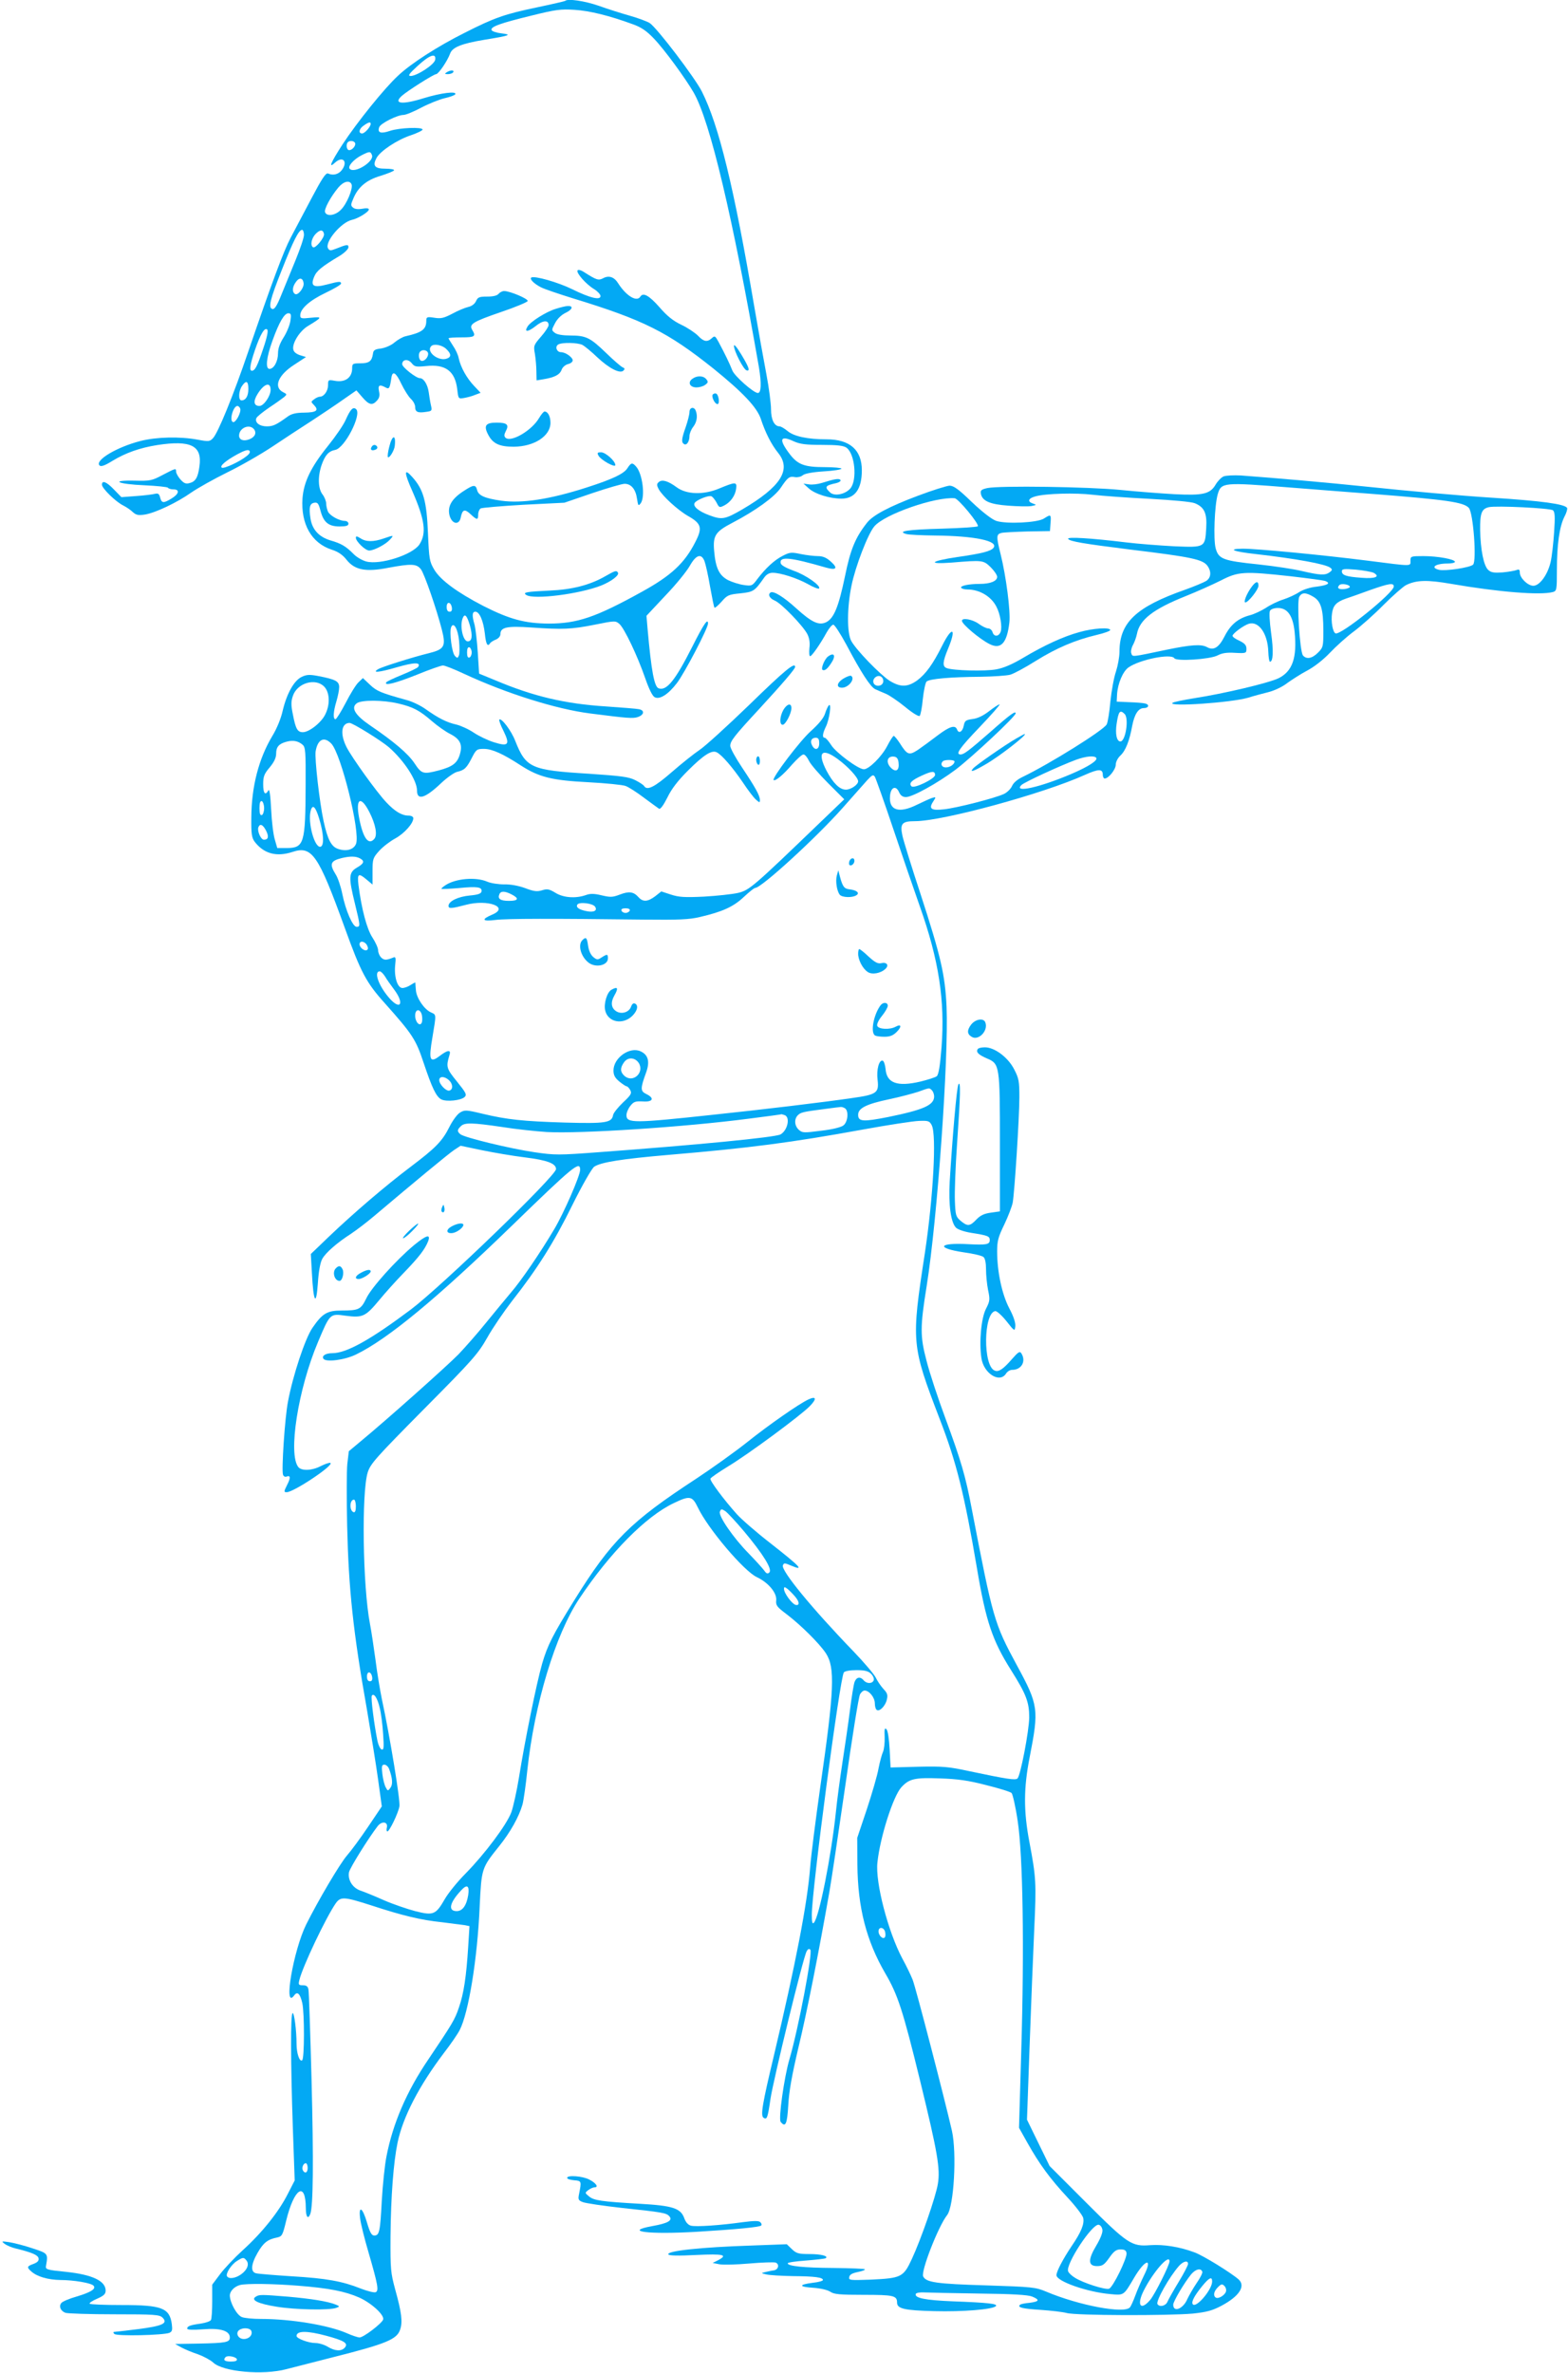 <?xml version="1.0" standalone="no"?>
<!DOCTYPE svg PUBLIC "-//W3C//DTD SVG 20010904//EN"
 "http://www.w3.org/TR/2001/REC-SVG-20010904/DTD/svg10.dtd">
<svg version="1.0" xmlns="http://www.w3.org/2000/svg"
 width="846pt" height="1280pt" viewBox="0 0 846 1280"
 preserveAspectRatio="xMidYMid meet">
<g transform="translate(0,1280) scale(0.1,-0.1)"
fill="#03a9f4" stroke="none">
<path d="M3049 12795 c-3 -2 -72 -18 -153 -35 -172 -36 -228 -55 -391 -138
-142 -71 -287 -164 -357 -230 -74 -68 -221 -251 -300 -371 -65 -101 -78 -133
-40 -98 43 39 71 3 35 -42 -18 -22 -46 -29 -73 -17 -12 5 -33 -27 -90 -135
-41 -78 -92 -174 -112 -212 -38 -72 -102 -244 -228 -612 -82 -241 -164 -441
-191 -469 -17 -18 -23 -19 -82 -8 -96 18 -223 15 -309 -7 -129 -33 -248 -105
-221 -132 8 -8 28 -1 70 25 71 43 147 70 241 85 182 28 244 -3 228 -115 -8
-60 -21 -82 -53 -90 -21 -6 -31 -1 -50 20 -13 15 -23 34 -23 42 0 19 -1 19
-72 -18 -58 -31 -68 -33 -151 -31 -139 3 -92 -19 53 -25 66 -3 123 -9 126 -13
3 -5 16 -9 30 -9 35 0 30 -25 -10 -49 -44 -27 -54 -26 -62 5 -5 20 -11 24 -28
20 -11 -3 -57 -9 -101 -12 l-80 -6 -40 41 c-40 42 -65 52 -65 26 0 -19 74 -92
115 -112 16 -8 40 -24 52 -36 18 -16 30 -18 64 -13 57 9 175 65 251 119 35 24
122 73 193 108 72 35 182 98 245 140 63 42 160 106 215 141 55 36 131 87 169
114 l69 48 32 -37 c36 -42 54 -46 79 -18 13 14 16 28 11 50 -7 33 2 39 35 21
20 -11 23 -6 32 54 6 38 25 26 53 -34 16 -33 39 -70 52 -82 13 -12 23 -31 23
-44 0 -26 14 -33 58 -26 32 4 34 6 27 36 -4 17 -9 49 -12 71 -6 41 -27 75 -48
75 -20 0 -95 59 -95 75 0 27 32 30 51 6 16 -20 24 -21 76 -16 106 12 158 -26
170 -125 6 -52 6 -52 37 -47 17 3 44 10 60 17 l29 11 -35 37 c-39 41 -72 99
-83 149 -3 18 -17 48 -31 68 -13 20 -24 38 -24 40 0 3 32 5 70 5 72 0 79 5 58
40 -19 31 2 44 156 97 77 26 141 53 143 59 4 12 -96 54 -127 54 -10 0 -23 -7
-30 -15 -8 -10 -30 -15 -61 -15 -43 0 -51 -3 -61 -25 -7 -15 -23 -27 -42 -31
-17 -4 -56 -20 -85 -36 -46 -24 -62 -28 -98 -22 -39 6 -43 4 -43 -16 0 -47
-23 -64 -112 -84 -14 -3 -41 -18 -59 -33 -18 -16 -49 -29 -73 -33 -34 -4 -42
-9 -44 -30 -6 -39 -21 -50 -68 -50 -41 0 -44 -2 -44 -27 0 -51 -39 -78 -95
-67 -34 6 -35 5 -35 -24 0 -31 -22 -62 -44 -62 -7 0 -21 -6 -31 -14 -18 -13
-18 -14 -1 -31 28 -29 14 -40 -52 -41 -42 0 -69 -6 -88 -20 -65 -47 -81 -54
-115 -54 -39 0 -65 21 -56 44 3 8 34 33 69 57 35 23 71 49 81 57 16 14 16 16
-5 26 -54 27 -28 92 59 148 l64 42 -33 10 c-22 8 -34 18 -36 33 -5 34 36 98
79 124 79 48 80 51 17 45 -53 -6 -58 -4 -58 13 0 35 50 80 136 121 46 22 84
44 84 50 0 13 -9 13 -77 -5 -72 -19 -89 -8 -68 42 13 32 41 55 138 113 26 16
47 37 47 46 0 17 -8 16 -68 -8 -28 -11 -34 -11 -42 2 -20 33 70 141 129 154
33 7 91 43 91 56 0 7 -13 8 -35 4 -22 -4 -41 -2 -50 6 -13 10 -13 17 1 48 25
62 71 101 146 123 38 12 71 25 74 30 3 5 -18 9 -46 9 -58 0 -71 15 -49 57 20
38 112 99 185 123 35 12 64 26 64 31 0 15 -126 10 -176 -7 -50 -17 -69 -10
-58 20 8 21 98 66 131 66 12 0 54 17 95 39 40 21 97 44 126 51 28 6 55 16 58
21 11 19 -77 8 -171 -21 -116 -36 -165 -30 -117 13 29 26 172 117 185 117 13
1 60 69 76 112 12 33 62 53 182 73 141 23 154 28 95 35 -27 3 -51 11 -54 18
-6 18 48 37 216 78 129 32 157 36 232 31 82 -5 190 -32 315 -78 45 -16 74 -36
113 -77 56 -58 170 -214 215 -292 89 -156 211 -674 352 -1483 14 -86 12 -137
-6 -137 -23 0 -127 92 -138 122 -13 34 -41 92 -75 155 -17 31 -20 33 -35 19
-25 -23 -44 -20 -75 13 -16 16 -56 43 -90 59 -44 21 -77 47 -119 96 -55 62
-87 80 -102 56 -19 -31 -76 3 -120 72 -21 34 -50 44 -81 27 -25 -13 -35 -10
-101 32 -18 12 -34 16 -37 10 -8 -13 46 -75 90 -101 19 -12 34 -29 34 -37 0
-24 -56 -11 -153 37 -78 38 -202 73 -220 63 -12 -7 13 -33 52 -53 20 -10 97
-36 171 -59 383 -117 512 -182 760 -380 157 -127 234 -208 255 -271 24 -73 56
-137 94 -184 72 -90 14 -182 -194 -304 -93 -54 -110 -57 -177 -32 -60 22 -91
49 -80 67 10 16 74 42 90 36 7 -3 19 -18 28 -34 14 -28 16 -29 43 -15 34 18
59 54 63 92 4 35 -4 35 -91 -1 -85 -36 -178 -33 -231 7 -45 33 -77 43 -95 28
-12 -10 -13 -16 -1 -39 21 -38 103 -113 159 -145 72 -41 78 -64 38 -141 -58
-114 -131 -181 -287 -267 -251 -139 -350 -172 -504 -172 -128 1 -210 23 -352
95 -141 73 -232 140 -265 196 -26 44 -28 57 -34 198 -7 171 -24 234 -84 301
-46 52 -46 27 0 -76 68 -156 77 -227 38 -287 -37 -56 -212 -112 -287 -92 -22
6 -53 24 -69 41 -42 42 -66 56 -125 73 -62 19 -98 59 -107 119 -9 59 -4 80 21
84 18 3 23 -5 33 -42 16 -63 43 -86 103 -86 36 0 48 4 48 15 0 8 -9 15 -20 15
-29 0 -78 27 -90 49 -5 11 -10 31 -10 44 0 13 -9 36 -20 50 -24 31 -26 96 -5
158 19 54 38 75 74 82 51 10 143 189 113 219 -16 16 -31 1 -56 -55 -12 -29
-56 -92 -96 -142 -92 -114 -131 -194 -138 -284 -9 -138 48 -240 157 -276 35
-11 60 -28 81 -55 44 -55 103 -67 225 -43 124 23 153 22 176 -8 19 -25 85
-216 113 -326 23 -90 14 -106 -71 -127 -86 -21 -254 -74 -273 -86 -35 -21 4
-18 100 10 97 28 132 28 116 2 -3 -5 -42 -24 -86 -42 -44 -18 -83 -36 -86 -41
-13 -21 49 -5 165 41 68 28 131 50 141 50 10 0 61 -20 114 -45 230 -107 499
-191 681 -214 203 -26 230 -28 257 -19 34 12 37 36 6 42 -13 3 -93 9 -178 15
-221 14 -391 54 -595 140 l-90 37 -7 112 c-4 62 -12 129 -17 150 -15 51 -14
72 4 72 22 0 43 -49 51 -118 6 -59 15 -74 29 -51 4 5 18 14 31 19 14 6 24 18
24 29 0 37 34 45 165 36 172 -12 218 -10 344 15 109 22 112 22 133 4 27 -24
97 -171 139 -292 20 -58 39 -97 51 -103 27 -15 74 15 121 77 41 54 167 295
167 320 0 31 -22 0 -85 -125 -93 -184 -139 -240 -182 -224 -23 9 -39 95 -59
320 l-6 71 102 109 c57 59 116 132 132 161 34 60 62 68 79 25 6 -16 20 -77 30
-137 11 -60 21 -112 24 -114 3 -3 20 12 38 32 30 35 38 39 101 45 72 8 77 11
129 85 12 17 27 26 46 26 42 0 130 -28 190 -61 29 -17 56 -27 60 -24 13 14
-72 74 -137 96 -43 16 -68 30 -70 41 -7 38 51 32 245 -24 56 -16 66 -3 25 33
-23 21 -43 29 -69 29 -20 0 -62 5 -92 11 -51 11 -60 10 -97 -9 -46 -23 -93
-67 -138 -126 -27 -37 -31 -38 -72 -32 -24 3 -62 15 -85 26 -49 26 -68 65 -76
159 -7 82 7 103 99 151 123 64 227 139 260 188 39 58 47 64 78 58 14 -2 32 2
41 10 10 9 51 17 112 21 54 3 97 10 97 15 0 4 -41 8 -90 8 -113 0 -148 14
-194 77 -55 74 -46 96 25 63 35 -16 66 -20 154 -20 83 0 116 -4 132 -15 46
-33 59 -175 21 -220 -29 -33 -88 -44 -111 -20 -30 29 -24 36 36 49 15 4 25 11
22 16 -7 11 -33 6 -100 -15 -22 -7 -54 -11 -70 -8 l-30 4 28 -25 c33 -31 114
-56 177 -56 73 0 110 52 110 153 0 110 -65 167 -190 167 -103 0 -177 16 -211
45 -17 14 -36 25 -43 25 -28 0 -46 36 -46 92 0 30 -11 116 -25 189 -14 74 -44
240 -66 369 -108 635 -190 974 -282 1156 -37 74 -243 345 -282 370 -13 8 -60
26 -106 39 -46 13 -122 37 -169 54 -75 26 -168 40 -181 26z m-701 -317 c-3
-26 -99 -88 -133 -88 -16 1 -7 13 39 55 64 59 100 71 94 33z m-348 -346 c0
-16 -32 -52 -46 -52 -22 0 -17 26 9 43 25 18 37 21 37 9z m-85 -102 c8 -13
-13 -40 -31 -40 -14 0 -19 31 -7 43 10 10 31 8 38 -3z m92 -67 c13 -34 -93
-101 -120 -74 -13 13 21 52 67 75 40 20 45 20 53 -1z m-110 -158 c8 -23 -26
-106 -58 -137 -30 -31 -76 -37 -85 -13 -7 16 31 85 72 134 28 33 61 41 71 16z
m-257 -272 c0 -16 -21 -77 -46 -138 -25 -60 -59 -145 -77 -188 -22 -55 -36
-77 -47 -74 -24 5 -14 49 51 212 61 155 91 215 109 215 5 0 10 -12 10 -27z
m108 5 c4 -19 -46 -80 -59 -72 -16 10 -9 47 13 71 24 25 41 26 46 1z m-110
-265 c4 -25 -31 -69 -46 -59 -17 10 -15 38 4 64 18 27 38 24 42 -5z m-71 -203
c-3 -22 -19 -62 -36 -89 -21 -33 -31 -60 -31 -87 0 -43 -22 -84 -46 -84 -23 0
-17 61 16 152 36 100 64 148 86 148 14 0 16 -7 11 -40z m-147 -151 c-31 -93
-44 -119 -61 -119 -15 0 -10 33 16 110 30 88 53 126 67 112 6 -6 -1 -42 -22
-103z m987 -1 c30 -28 29 -46 -1 -54 -47 -11 -108 41 -79 69 14 14 58 6 80
-15z m-97 -27 c0 -22 -25 -45 -40 -36 -11 7 -14 38 -3 48 14 15 43 7 43 -12z
m-970 -189 c0 -39 -14 -62 -37 -62 -18 0 -16 51 3 78 22 32 34 27 34 -16z
m120 -5 c0 -34 -37 -87 -60 -87 -31 0 -35 25 -10 65 35 56 70 67 70 22z m-164
-101 c7 -19 -24 -78 -39 -73 -21 7 1 87 24 87 5 0 12 -6 15 -14z m74 -111 c16
-20 6 -43 -25 -55 -31 -12 -55 -3 -55 20 0 41 55 65 80 35z m-40 -146 c-35
-29 -122 -69 -133 -62 -14 8 21 38 83 72 37 20 58 27 65 20 7 -7 2 -17 -15
-30z m1108 -817 c2 -15 -2 -22 -12 -22 -11 0 -16 9 -16 26 0 31 23 28 28 -4z
m97 -95 c16 -57 12 -87 -11 -87 -26 0 -44 82 -28 124 11 29 23 17 39 -37z
m-58 -85 c3 -33 3 -69 -1 -78 -6 -15 -9 -16 -21 -3 -17 16 -31 128 -21 155 13
33 37 -9 43 -74z m68 -62 c0 -13 -6 -25 -12 -27 -9 -3 -13 6 -13 27 0 21 4 30
13 28 6 -3 12 -15 12 -28z"/>
<path d="M2410 12410 c-12 -8 -11 -10 7 -10 12 0 25 5 28 10 8 13 -15 13 -35
0z"/>
<path d="M2999 11134 c-51 -15 -137 -69 -153 -96 -19 -31 2 -30 43 2 40 33 71
35 71 6 0 -8 -18 -36 -41 -62 -40 -46 -41 -50 -33 -93 4 -25 8 -68 8 -94 l1
-49 37 6 c60 10 88 24 98 51 5 14 20 27 35 31 14 3 25 12 25 20 0 16 -39 44
-63 44 -23 0 -34 29 -16 41 20 13 106 11 132 -2 12 -7 48 -36 79 -66 65 -61
124 -91 142 -72 8 8 7 13 -4 17 -8 3 -49 38 -90 78 -86 83 -108 94 -194 94
-39 0 -70 5 -82 14 -19 15 -19 15 1 53 12 23 34 45 58 56 37 18 42 38 9 36 -9
0 -38 -7 -63 -15z"/>
<path d="M3960 10934 c0 -27 51 -127 68 -132 21 -6 13 17 -28 85 -25 41 -40
59 -40 47z"/>
<path d="M3735 10756 c-26 -19 -13 -46 23 -46 15 0 37 6 47 14 16 12 17 16 6
30 -16 20 -51 21 -76 2z"/>
<path d="M3845 10671 c-7 -13 12 -51 26 -51 14 0 7 52 -8 57 -6 2 -14 -1 -18
-6z"/>
<path d="M3720 10577 c0 -12 -9 -48 -20 -80 -23 -65 -25 -83 -9 -93 14 -8 29
14 29 44 0 13 9 35 20 49 20 26 25 58 14 87 -9 24 -34 19 -34 -7z"/>
<path d="M2908 10544 c-40 -68 -153 -133 -181 -105 -8 8 -7 17 2 35 19 35 7
46 -50 46 -60 0 -71 -17 -44 -67 25 -47 61 -63 137 -63 111 1 198 58 198 129
0 35 -14 61 -32 61 -5 0 -18 -16 -30 -36z"/>
<path d="M2100 10389 c-7 -27 -10 -52 -7 -55 8 -8 35 37 37 61 7 64 -14 60
-30 -6z"/>
<path d="M2005 10389 c-10 -15 1 -23 20 -15 9 3 13 10 10 16 -8 13 -22 13 -30
-1z"/>
<path d="M3229 10342 c13 -24 91 -67 91 -51 0 22 -53 69 -77 69 -20 0 -22 -3
-14 -18z"/>
<path d="M3385 10274 c-19 -30 -80 -59 -220 -104 -199 -64 -350 -87 -462 -71
-89 13 -122 28 -129 58 -8 31 -20 29 -80 -11 -60 -41 -81 -81 -68 -129 14 -46
52 -51 60 -8 9 43 21 47 53 17 34 -32 41 -33 41 -2 0 14 6 28 13 33 6 4 111
13 232 20 l220 11 149 51 c83 28 162 51 176 51 36 0 60 -30 67 -81 6 -38 7
-40 20 -24 25 35 10 159 -25 198 -20 23 -27 22 -47 -9z"/>
<path d="M6602 10230 c-12 -5 -32 -25 -43 -44 -30 -51 -67 -60 -223 -52 -72 4
-203 14 -291 23 -172 17 -651 24 -718 10 -31 -7 -38 -12 -35 -29 6 -40 48 -59
149 -66 52 -4 108 -5 124 -2 29 6 29 6 7 14 -30 10 -24 28 14 38 55 16 219 20
309 9 50 -6 187 -16 305 -22 129 -7 228 -16 247 -24 51 -21 66 -54 61 -134 -6
-105 -6 -105 -173 -98 -77 4 -194 13 -260 21 -189 23 -319 31 -312 19 9 -14
82 -26 337 -58 331 -40 390 -53 415 -88 22 -31 19 -64 -7 -81 -13 -8 -63 -29
-113 -47 -265 -93 -355 -177 -355 -335 0 -28 -9 -76 -19 -107 -11 -31 -24
-104 -30 -161 -5 -57 -14 -113 -20 -124 -16 -31 -306 -212 -453 -283 -30 -14
-51 -33 -58 -50 -7 -15 -26 -34 -43 -42 -49 -23 -256 -76 -324 -83 -69 -8 -84
3 -58 42 16 25 16 26 -7 19 -12 -4 -49 -21 -80 -36 -98 -49 -153 -31 -146 47
4 48 32 59 49 20 8 -18 20 -26 37 -26 35 0 169 74 268 148 88 67 324 287 324
304 0 15 -31 -7 -137 -101 -116 -101 -142 -121 -160 -121 -30 0 -7 33 103 148
64 67 112 122 107 122 -6 0 -31 -17 -57 -37 -31 -24 -62 -39 -89 -42 -37 -5
-42 -10 -47 -35 -6 -33 -27 -46 -36 -22 -10 27 -40 18 -106 -32 -35 -27 -82
-61 -105 -77 -49 -32 -58 -28 -99 37 -14 21 -28 38 -32 38 -4 0 -20 -25 -36
-56 -30 -57 -98 -124 -125 -124 -30 0 -151 90 -176 130 -14 22 -30 40 -35 40
-15 0 -12 23 6 60 19 38 32 131 16 115 -5 -5 -15 -26 -21 -46 -8 -24 -34 -55
-76 -93 -57 -50 -211 -253 -201 -264 9 -8 53 29 99 83 27 30 54 55 62 55 8 0
21 -16 30 -35 9 -19 56 -73 103 -120 l87 -87 -125 -120 c-368 -354 -386 -370
-448 -385 -31 -7 -114 -16 -184 -20 -104 -5 -135 -3 -178 11 l-52 17 -33 -26
c-40 -30 -66 -32 -90 -5 -27 30 -51 33 -101 14 -39 -15 -51 -15 -98 -4 -41 10
-62 10 -86 1 -55 -19 -121 -14 -164 13 -33 20 -44 22 -72 13 -26 -8 -44 -6
-91 12 -36 13 -79 21 -113 20 -30 0 -72 6 -92 15 -61 26 -169 17 -224 -19 -14
-9 -24 -18 -22 -20 2 -2 43 0 92 4 101 10 128 6 124 -18 -2 -12 -19 -18 -63
-22 -64 -6 -115 -31 -115 -56 0 -16 15 -15 95 6 117 31 236 -13 141 -53 -61
-26 -55 -38 16 -29 61 8 314 8 798 2 191 -2 248 0 306 14 121 28 181 55 237
108 29 27 56 49 62 49 33 0 329 271 471 431 56 63 115 130 132 149 27 29 33
33 42 20 5 -8 50 -134 99 -280 49 -146 114 -335 144 -420 103 -291 136 -508
117 -760 -8 -102 -16 -148 -26 -156 -7 -6 -48 -19 -89 -29 -124 -29 -181 -8
-187 68 -2 22 -9 42 -15 45 -20 6 -35 -48 -28 -104 8 -70 -4 -79 -140 -98
-157 -23 -483 -62 -750 -90 -426 -46 -465 -46 -465 -2 0 13 9 35 21 50 18 23
27 26 68 24 54 -4 64 18 18 40 -32 16 -33 28 -1 116 21 58 12 95 -29 114 -58
28 -147 -34 -147 -103 0 -25 8 -40 31 -59 17 -14 35 -26 39 -26 5 0 14 -9 20
-20 10 -18 5 -27 -39 -68 -27 -26 -51 -56 -53 -67 -7 -42 -39 -47 -258 -41
-230 7 -314 16 -448 48 -87 21 -95 21 -120 6 -15 -9 -40 -43 -57 -77 -39 -78
-75 -114 -210 -216 -134 -101 -306 -248 -439 -375 l-99 -95 6 -105 c8 -156 23
-181 32 -53 4 64 13 113 24 132 18 33 80 87 156 136 27 18 84 61 125 96 214
181 399 334 430 355 l35 23 115 -24 c63 -13 168 -31 234 -39 120 -15 166 -33
166 -63 0 -36 -617 -632 -784 -758 -219 -164 -347 -235 -423 -235 -36 0 -58
-14 -48 -30 13 -20 115 -7 176 23 171 83 436 302 839 693 336 326 370 354 370
303 0 -32 -88 -233 -139 -319 -75 -127 -181 -282 -236 -345 -28 -33 -87 -105
-132 -160 -44 -55 -112 -132 -149 -171 -64 -65 -389 -355 -531 -472 l-61 -51
-8 -68 c-4 -37 -4 -187 -1 -333 8 -344 32 -572 108 -1000 21 -124 48 -290 59
-370 l20 -145 -74 -110 c-41 -61 -92 -130 -114 -155 -38 -44 -154 -240 -220
-372 -69 -140 -125 -464 -65 -383 17 24 32 11 44 -41 12 -54 12 -301 -1 -309
-14 -9 -30 38 -30 89 0 71 -12 166 -21 166 -12 0 -11 -265 1 -619 l10 -284
-38 -74 c-48 -95 -138 -208 -242 -302 -44 -40 -100 -99 -123 -130 l-42 -56 0
-90 c0 -49 -3 -95 -7 -101 -4 -7 -29 -15 -54 -19 -58 -8 -74 -14 -74 -27 0 -7
29 -8 85 -4 94 8 145 -8 145 -44 0 -26 -19 -30 -170 -33 l-125 -2 34 -19 c19
-10 59 -27 90 -37 30 -11 67 -31 81 -44 52 -50 268 -70 395 -36 39 10 151 39
250 64 290 73 347 97 364 150 14 41 8 91 -27 217 -24 89 -26 108 -25 286 2
217 16 398 38 505 29 139 116 306 248 481 38 49 77 106 87 126 48 92 96 385
108 667 10 205 10 207 104 324 62 77 108 160 127 226 6 22 18 105 26 184 38
358 152 734 280 926 166 249 360 445 510 516 87 42 100 39 130 -23 54 -114
248 -343 318 -376 62 -29 109 -85 105 -125 -3 -28 4 -36 57 -76 76 -58 176
-157 211 -210 50 -77 46 -194 -31 -726 -24 -170 -49 -364 -54 -430 -15 -194
-79 -523 -195 -1012 -63 -264 -74 -327 -56 -338 18 -11 22 -2 37 102 15 101
176 762 195 796 6 12 13 16 20 9 14 -14 -65 -430 -113 -592 -28 -95 -60 -322
-47 -337 26 -32 35 -13 41 90 4 74 19 159 55 312 44 181 110 514 167 840 9 50
47 304 85 567 37 262 73 486 80 497 6 12 17 21 25 21 25 0 55 -38 55 -69 0
-17 5 -33 11 -36 15 -10 47 23 54 57 6 24 2 35 -18 56 -14 15 -33 43 -42 62
-10 19 -63 82 -119 140 -226 234 -393 438 -382 465 5 14 9 14 42 0 76 -32 56
-10 -107 118 -75 58 -158 130 -184 159 -69 77 -146 180 -142 191 2 6 45 35 95
66 110 66 392 275 441 325 38 39 36 56 -6 37 -49 -22 -217 -139 -333 -232 -63
-50 -187 -139 -275 -197 -355 -232 -457 -334 -656 -654 -118 -190 -145 -244
-174 -343 -30 -104 -94 -419 -125 -614 -12 -74 -31 -159 -41 -187 -25 -68
-144 -226 -246 -330 -44 -44 -94 -106 -112 -137 -50 -87 -62 -92 -161 -67 -45
12 -121 38 -169 59 -47 21 -103 44 -124 51 -44 14 -72 58 -64 100 5 24 107
187 155 249 23 29 57 23 49 -9 -3 -11 -1 -20 3 -20 11 0 58 97 65 135 6 28
-51 376 -95 580 -10 50 -26 144 -34 210 -9 66 -22 154 -30 195 -39 203 -46
708 -12 817 15 47 43 78 304 342 264 266 291 297 341 385 29 52 90 141 134
198 136 173 225 314 325 517 54 109 106 199 118 207 36 24 148 42 404 64 436
37 658 66 1043 136 137 25 274 46 305 47 50 2 57 0 69 -23 27 -52 8 -390 -37
-690 -74 -482 -73 -496 80 -895 91 -235 133 -405 201 -805 48 -286 83 -390
184 -550 82 -130 98 -173 98 -255 -1 -74 -47 -313 -63 -329 -11 -11 -56 -4
-260 39 -111 24 -142 27 -275 24 l-150 -4 -5 97 c-3 58 -10 102 -17 109 -10
10 -12 2 -10 -43 1 -30 -3 -66 -9 -79 -6 -13 -17 -53 -24 -89 -6 -36 -35 -135
-63 -220 l-52 -155 1 -145 c2 -230 48 -409 150 -585 68 -116 95 -198 189 -583
93 -381 109 -472 95 -554 -11 -68 -91 -299 -140 -404 -46 -99 -56 -104 -223
-112 -112 -4 -119 -3 -115 14 2 13 16 21 46 27 24 5 41 11 38 15 -3 3 -79 6
-169 7 -161 1 -247 10 -247 25 0 5 44 11 98 15 53 4 101 10 106 12 19 12 -23
23 -86 23 -58 0 -71 3 -95 26 l-28 27 -190 -7 c-274 -9 -460 -29 -449 -48 4
-7 55 -8 150 -3 149 7 174 1 117 -29 l-28 -14 36 -7 c20 -4 93 -2 162 4 69 6
133 8 142 5 22 -9 15 -38 -10 -42 -11 -1 -31 -6 -45 -9 -25 -6 -25 -6 5 -13
17 -4 82 -8 145 -9 117 -1 160 -7 160 -21 0 -5 -25 -12 -55 -15 -78 -10 -76
-22 4 -27 40 -3 78 -12 92 -22 19 -13 51 -16 179 -16 161 0 180 -4 180 -42 0
-33 40 -42 201 -46 153 -4 314 9 332 27 13 13 -44 19 -233 26 -148 6 -207 18
-199 40 2 6 22 9 44 8 22 -1 155 -4 295 -6 179 -2 265 -7 288 -16 44 -18 40
-27 -13 -34 -26 -2 -49 -7 -52 -11 -15 -14 14 -21 110 -27 56 -4 120 -11 142
-17 49 -14 548 -15 682 -3 74 8 104 16 153 42 96 51 132 106 93 142 -41 36
-191 129 -238 146 -79 30 -169 44 -239 39 -100 -8 -121 5 -345 229 l-198 198
-61 125 -61 125 14 395 c8 217 19 501 25 629 12 255 10 283 -26 474 -32 167
-31 292 1 455 51 262 49 282 -70 501 -121 224 -128 249 -242 841 -33 175 -57
258 -143 491 -39 105 -85 244 -101 308 -35 132 -35 182 1 405 57 358 119 1227
107 1506 -8 172 -31 271 -141 609 -48 145 -91 285 -97 312 -14 66 -3 79 68 79
148 0 689 147 917 250 74 33 96 33 96 0 0 -11 5 -20 10 -20 21 0 60 49 60 75
0 15 11 36 25 49 28 26 49 79 64 162 12 61 33 94 62 94 27 0 33 19 7 25 -13 3
-52 6 -88 7 l-65 3 2 40 c4 58 31 122 61 144 61 43 231 77 248 50 11 -18 192
-6 233 15 24 13 51 17 95 14 59 -3 61 -2 61 22 0 19 -9 29 -37 43 -21 9 -38
21 -38 27 0 12 59 56 88 65 53 16 102 -53 105 -151 1 -30 5 -54 9 -54 17 0 20
59 6 156 -8 60 -11 110 -6 119 5 9 23 15 43 15 52 0 81 -42 90 -129 14 -140
-12 -213 -87 -250 -54 -26 -296 -83 -451 -107 -62 -10 -116 -21 -121 -26 -26
-22 314 1 408 28 28 9 77 22 109 30 32 8 77 29 102 49 25 18 73 49 107 67 38
20 87 58 123 96 33 35 92 88 130 116 39 29 111 93 160 143 50 50 104 97 120
106 56 28 114 30 246 7 255 -44 478 -62 547 -44 21 6 22 11 22 118 0 138 14
235 40 287 12 22 18 44 15 49 -13 21 -139 38 -405 55 -173 11 -452 36 -680 60
-202 21 -485 46 -675 60 -38 2 -80 0 -93 -5z m359 -60 c140 -11 342 -27 449
-35 394 -31 487 -44 515 -75 24 -27 43 -286 23 -306 -16 -16 -150 -36 -184
-28 -49 12 -20 34 47 34 21 0 39 4 39 9 0 14 -93 31 -170 31 -68 0 -70 -1 -70
-25 0 -31 14 -31 -228 0 -253 32 -600 65 -677 65 -87 -1 -50 -16 70 -29 218
-25 378 -54 403 -74 11 -9 11 -13 -4 -24 -24 -18 -52 -16 -148 6 -44 11 -151
27 -235 36 -193 20 -216 29 -232 87 -13 49 -6 230 11 291 19 65 28 66 391 37z
m1418 -123 c10 -9 12 -33 6 -119 -4 -59 -12 -132 -19 -161 -16 -68 -59 -127
-93 -127 -30 0 -73 42 -73 71 0 16 -4 19 -17 14 -10 -4 -44 -10 -76 -13 -45
-3 -62 -1 -77 13 -25 22 -42 109 -44 216 -1 91 8 114 47 123 41 9 331 -5 346
-17z m-968 -337 c38 -21 9 -33 -65 -27 -84 6 -106 14 -106 35 0 13 11 14 75 9
42 -4 85 -12 96 -17z m-446 -19 c94 -11 178 -22 187 -26 29 -12 11 -22 -49
-30 -33 -3 -73 -16 -93 -29 -19 -13 -58 -31 -86 -40 -29 -9 -72 -30 -95 -46
-24 -15 -62 -33 -85 -39 -65 -17 -105 -51 -137 -114 -31 -61 -59 -78 -95 -58
-31 17 -86 13 -217 -14 -191 -40 -184 -40 -191 -20 -4 9 0 29 8 44 8 14 18 41
22 60 14 78 88 135 263 205 60 24 145 62 189 84 95 49 125 51 379 23z m318
-56 c1 -5 -13 -11 -30 -13 -31 -3 -42 6 -26 22 10 10 53 3 56 -9z m237 1 c0
-34 -284 -263 -314 -253 -15 5 -26 65 -19 109 6 42 23 60 73 78 19 6 78 27
130 46 105 37 130 41 130 20z m-433 -56 c40 -24 53 -67 53 -183 0 -85 -1 -90
-29 -118 -32 -32 -62 -37 -81 -15 -17 21 -34 289 -20 316 13 25 36 25 77 0z
m-1019 -632 c24 -24 5 -148 -23 -148 -20 0 -29 41 -20 98 10 65 18 75 43 50z
m-1648 -158 c0 -34 -23 -41 -38 -12 -13 23 -4 42 19 42 14 0 19 -7 19 -30z
m100 -85 c57 -42 110 -100 110 -120 0 -18 -39 -45 -66 -45 -34 0 -69 35 -105
103 -51 99 -25 125 61 62z m328 -19 c5 -40 -12 -54 -38 -31 -33 30 -25 69 15
63 14 -2 21 -12 23 -32z m1067 25 c8 -14 -43 -47 -134 -86 -171 -73 -315 -105
-270 -60 15 15 208 104 294 136 55 20 101 24 110 10z m-765 -19 c0 -15 -24
-32 -47 -32 -22 0 -31 19 -16 33 9 10 63 9 63 -1z m-105 -73 c0 -20 -113 -75
-127 -61 -16 16 -1 32 56 58 54 25 71 26 71 3z m-2285 -644 c43 -22 37 -35
-14 -35 -46 0 -62 11 -52 35 7 19 29 19 66 0z m451 -67 c13 -20 -6 -31 -43
-24 -44 8 -62 21 -53 36 10 16 85 7 96 -12z m187 -20 c-3 -7 -13 -13 -23 -13
-10 0 -20 6 -22 13 -3 7 5 12 22 12 17 0 25 -5 23 -12z m48 -822 c33 -52 -31
-111 -77 -70 -23 21 -24 42 -3 72 20 30 59 29 80 -2z m1582 -148 c7 -7 12 -22
12 -33 0 -47 -57 -72 -248 -111 -136 -27 -162 -25 -162 12 0 36 45 58 168 84
58 12 128 31 156 40 63 23 60 22 74 8z m-469 -97 c21 -14 16 -73 -8 -92 -12
-10 -59 -22 -121 -29 -93 -12 -101 -12 -120 5 -24 22 -26 58 -5 79 16 15 25
18 150 34 39 5 75 10 80 10 6 1 16 -2 24 -7z m-325 -37 c31 -12 15 -83 -23
-104 -30 -16 -455 -57 -983 -96 -213 -16 -235 -16 -344 0 -130 19 -378 79
-400 97 -18 15 -18 24 2 43 20 21 61 20 224 -4 74 -12 182 -23 240 -27 185
-10 746 27 1090 72 96 12 176 23 177 24 1 0 8 -2 17 -5z m-2314 -2110 c0 -24
-4 -34 -12 -32 -24 8 -22 68 2 68 5 0 10 -16 10 -36z m2095 -136 c103 -123
153 -204 136 -221 -10 -9 -16 -7 -29 12 -10 13 -46 53 -82 90 -82 83 -165 203
-156 226 6 15 9 16 29 3 12 -8 58 -58 102 -110z m272 -348 c27 -30 29 -53 6
-48 -19 4 -63 63 -63 86 0 12 3 12 18 1 9 -7 27 -25 39 -39z m413 -420 c11
-11 17 -26 14 -35 -8 -19 -38 -19 -54 0 -18 22 -39 18 -49 -8 -5 -12 -16 -81
-25 -152 -9 -72 -28 -200 -41 -285 -13 -85 -29 -204 -35 -265 -25 -239 -91
-570 -119 -598 -8 -8 -11 4 -11 43 0 132 152 1281 173 1308 6 7 33 12 68 12
45 0 64 -5 79 -20z m-2692 -18 c2 -15 -2 -22 -12 -22 -11 0 -16 9 -16 26 0 31
23 28 28 -4z m41 -167 c7 -27 15 -90 18 -139 5 -73 4 -88 -8 -84 -7 2 -17 22
-22 44 -18 88 -37 236 -31 246 11 17 31 -13 43 -67z m50 -327 c19 -51 21 -84
8 -102 -14 -19 -15 -19 -26 2 -7 13 -15 45 -18 72 -5 42 -3 50 11 50 9 0 20
-10 25 -22z m3221 -88 c69 -17 131 -36 138 -43 6 -7 22 -76 33 -152 28 -186
36 -676 19 -1242 l-12 -412 46 -82 c64 -114 122 -193 215 -293 43 -46 81 -96
85 -110 8 -32 -10 -77 -62 -153 -47 -70 -82 -137 -82 -157 0 -33 165 -91 290
-102 75 -7 72 -9 129 88 60 102 103 111 53 12 -16 -33 -37 -81 -47 -109 -10
-27 -23 -56 -28 -62 -28 -37 -274 9 -452 84 -57 24 -74 26 -325 34 -267 8
-323 16 -339 48 -14 26 82 272 129 331 37 47 53 334 26 455 -39 171 -196 776
-212 815 -10 25 -35 77 -56 115 -76 143 -146 409 -134 517 14 136 85 358 129
406 42 46 72 53 207 48 96 -3 154 -11 250 -36z m-2794 -594 c-9 -56 -31 -86
-62 -86 -48 0 -39 45 24 112 32 35 46 26 38 -26z m-523 -55 c171 -56 267 -79
382 -91 55 -7 111 -14 124 -16 l24 -5 -7 -112 c-10 -160 -24 -253 -50 -327
-22 -66 -36 -88 -165 -280 -117 -172 -192 -347 -226 -524 -9 -45 -20 -151 -25
-236 -9 -171 -13 -190 -41 -190 -14 0 -23 16 -39 70 -24 82 -46 95 -37 22 3
-26 23 -108 45 -182 52 -179 57 -209 38 -216 -8 -3 -44 6 -80 20 -98 39 -184
55 -371 66 -93 6 -180 13 -192 16 -32 6 -30 47 7 111 31 54 54 72 104 82 28 6
31 12 50 91 43 176 105 216 106 68 0 -48 12 -63 24 -32 16 41 18 287 7 720 -7
258 -14 479 -17 492 -3 16 -11 22 -30 22 -23 0 -25 3 -19 28 18 74 143 337
197 415 26 36 45 35 191 -12z m2772 -141 c3 -11 3 -25 0 -30 -10 -16 -35 8
-35 31 0 25 27 24 35 -1z m-3115 -1275 c0 -26 -14 -33 -25 -15 -9 14 1 40 15
40 5 0 10 -11 10 -25z m4288 -335 c2 -15 -12 -49 -33 -84 -46 -77 -45 -111 4
-111 29 0 39 7 66 45 25 36 38 45 61 45 21 0 30 -5 32 -20 4 -27 -73 -184 -94
-192 -20 -7 -138 30 -184 59 -17 10 -34 26 -37 35 -15 37 130 258 165 251 10
-2 18 -14 20 -28z m-4618 -165 c16 -20 4 -51 -30 -75 -30 -21 -65 -26 -75 -10
-9 14 23 64 54 83 32 20 36 21 51 2z m4980 -4 c0 -21 -79 -178 -104 -208 -52
-62 -75 -29 -35 50 51 101 139 201 139 158z m100 -14 c0 -8 -23 -52 -51 -98
-28 -46 -55 -94 -60 -106 -9 -23 -43 -31 -54 -13 -10 16 65 149 118 208 23 24
47 29 47 9z m77 -43 c2 -6 -12 -34 -31 -61 -19 -28 -41 -67 -50 -86 -22 -53
-76 -74 -76 -30 0 18 61 120 97 164 25 29 53 35 60 13z m53 -52 c0 -45 -89
-148 -105 -122 -8 13 9 45 52 98 37 45 53 53 53 24z m-4929 -23 c164 -13 251
-30 328 -64 66 -30 137 -95 128 -119 -9 -22 -106 -96 -127 -96 -9 0 -42 11
-71 24 -97 42 -298 76 -461 76 -42 0 -88 4 -103 10 -27 10 -64 77 -65 116 0
24 25 49 55 57 36 9 179 7 316 -4z m5003 -33 c-8 -20 -41 -39 -54 -31 -16 10
-11 34 11 56 18 18 23 19 35 7 8 -8 12 -22 8 -32z m-5258 -211 c9 -23 -16 -46
-45 -43 -29 3 -41 35 -19 49 21 14 58 10 64 -6z m405 -26 c96 -26 119 -40 100
-63 -18 -22 -54 -20 -93 4 -18 11 -48 20 -66 20 -37 0 -102 24 -102 38 0 29
57 29 161 1z m-483 -126 c2 -9 -8 -13 -32 -13 -34 0 -44 8 -29 24 11 11 56 2
61 -11z"/>
<path d="M6751 9631 c-26 -36 -43 -81 -32 -81 16 0 71 70 71 90 0 28 -15 25
-39 -9z"/>
<path d="M1380 410 c-29 -18 12 -38 112 -54 103 -17 289 -20 323 -6 19 7 19 8
-5 18 -43 17 -131 31 -255 42 -147 12 -156 12 -175 0z"/>
<path d="M4951 10125 c-154 -58 -241 -104 -273 -145 -64 -81 -90 -146 -119
-289 -34 -163 -59 -225 -100 -247 -40 -20 -78 -3 -165 76 -66 60 -120 93 -136
84 -17 -11 -6 -32 22 -44 35 -14 152 -135 176 -181 11 -22 15 -47 11 -76 -2
-23 -1 -43 4 -43 9 0 54 64 89 128 13 23 29 42 36 42 7 0 38 -48 70 -107 81
-153 130 -228 156 -241 13 -6 39 -17 58 -25 19 -8 66 -40 104 -71 40 -33 73
-53 78 -48 5 5 13 46 17 91 5 46 14 88 20 94 15 15 132 25 291 26 69 1 141 6
160 11 19 5 82 39 139 75 111 69 211 112 329 140 39 9 72 21 72 26 0 16 -93
10 -166 -11 -85 -23 -188 -70 -304 -139 -57 -34 -105 -55 -145 -62 -59 -11
-233 -7 -268 7 -23 9 -21 34 8 104 47 112 23 126 -31 18 -51 -102 -89 -154
-136 -189 -52 -37 -91 -37 -149 -1 -52 34 -180 166 -206 214 -24 43 -23 181 1
298 21 104 89 280 123 320 55 66 330 161 434 152 20 -2 132 -138 125 -151 -3
-4 -90 -10 -194 -13 -185 -5 -245 -14 -192 -29 14 -4 82 -7 152 -8 217 -2 348
-29 318 -67 -16 -18 -61 -30 -195 -49 -146 -22 -165 -40 -30 -30 167 14 171
13 210 -25 19 -19 35 -42 35 -52 0 -23 -37 -38 -94 -38 -58 0 -107 -10 -100
-21 3 -5 18 -9 33 -9 65 0 129 -37 157 -93 21 -39 32 -109 23 -135 -10 -27
-36 -29 -44 -2 -3 11 -14 20 -24 20 -9 0 -32 11 -51 25 -33 24 -90 34 -90 16
0 -18 95 -98 148 -125 62 -32 95 4 108 116 7 60 -18 251 -47 367 -24 96 -24
109 4 116 12 3 76 6 142 8 l120 2 3 43 c4 47 2 49 -35 25 -34 -23 -204 -31
-258 -13 -23 8 -73 46 -131 101 -72 70 -99 89 -121 89 -15 -1 -93 -25 -172
-55z m-187 -1008 c-8 -22 -43 -22 -51 -1 -9 25 26 49 44 31 8 -7 11 -21 7 -30z"/>
<path d="M1920 9899 c0 -20 51 -69 72 -69 26 0 89 33 112 59 23 25 21 25 -34
6 -55 -19 -95 -19 -125 1 -19 12 -25 13 -25 3z"/>
<path d="M3265 9691 c-82 -47 -178 -72 -300 -77 -127 -6 -147 -10 -125 -24 41
-26 285 5 403 51 55 22 100 56 91 70 -8 13 -15 11 -69 -20z"/>
<path d="M4467 9258 c-19 -15 -39 -65 -29 -72 11 -6 25 4 45 34 29 42 19 64
-16 38z"/>
<path d="M4043 8998 c-120 -116 -241 -226 -269 -244 -27 -18 -94 -71 -148
-118 -94 -82 -135 -103 -151 -76 -4 6 -25 20 -47 31 -35 18 -75 23 -252 35
-311 19 -338 31 -396 177 -21 55 -75 126 -86 115 -3 -3 7 -31 23 -62 36 -74
26 -85 -53 -60 -32 10 -80 33 -107 51 -28 19 -70 38 -94 44 -51 11 -97 34
-166 83 -26 19 -73 42 -105 50 -137 38 -159 47 -196 82 l-38 36 -24 -23 c-13
-12 -44 -62 -69 -111 -25 -48 -50 -88 -55 -88 -14 0 -12 40 5 96 8 27 15 61
15 77 0 32 -20 42 -113 60 -47 9 -63 8 -90 -5 -41 -20 -80 -90 -102 -183 -9
-41 -32 -97 -56 -136 -73 -122 -112 -272 -113 -439 -1 -89 2 -109 18 -131 50
-65 118 -83 204 -55 105 35 139 -14 282 -409 87 -241 116 -296 217 -408 148
-166 167 -195 208 -319 46 -137 68 -184 96 -199 28 -14 106 -6 126 13 13 13 7
23 -42 84 -57 70 -59 79 -40 142 10 30 -9 29 -52 -4 -54 -41 -61 -24 -40 99
21 127 22 122 -7 135 -37 16 -79 78 -82 120 -2 20 -3 39 -3 41 -1 2 -12 -4
-26 -13 -13 -9 -33 -16 -44 -16 -26 0 -45 58 -39 122 5 42 3 48 -11 42 -37
-15 -49 -15 -65 1 -9 9 -16 27 -16 39 0 12 -14 43 -31 69 -30 46 -58 152 -75
283 -7 62 0 66 45 28 l31 -26 0 71 c0 67 2 73 36 111 20 22 59 52 87 67 49 27
97 81 97 109 0 8 -11 14 -25 14 -37 0 -74 22 -121 72 -52 55 -184 239 -214
297 -36 71 -29 130 16 131 17 0 170 -95 212 -131 83 -73 152 -179 152 -234 0
-55 44 -42 131 41 31 29 69 56 85 60 40 9 52 21 80 76 23 45 27 48 65 48 43 0
102 -26 200 -90 98 -63 168 -80 364 -90 94 -5 184 -14 200 -20 17 -6 62 -35
100 -64 39 -29 75 -55 81 -59 7 -4 24 19 45 61 22 46 57 91 109 143 87 87 131
115 158 100 28 -15 84 -80 140 -162 27 -41 59 -83 71 -93 19 -17 21 -17 21 -2
0 24 -24 67 -96 175 -35 52 -64 105 -64 117 0 26 20 52 156 199 125 136 194
216 194 227 0 28 -54 -16 -247 -204z m-2293 97 c29 -31 32 -95 5 -149 -21 -44
-87 -96 -121 -96 -29 0 -39 18 -54 97 -10 48 -10 69 0 98 23 71 123 100 170
50z m398 -90 c81 -19 115 -37 182 -95 30 -26 74 -57 98 -69 55 -28 69 -58 53
-111 -14 -47 -39 -66 -113 -86 -85 -22 -93 -20 -132 39 -35 52 -109 115 -241
205 -79 54 -103 94 -70 118 25 19 142 18 223 -1z m-515 -223 c15 -13 17 -37
16 -216 -1 -316 -8 -340 -101 -341 l-52 0 -13 45 c-8 25 -17 98 -20 163 -4 78
-9 113 -15 103 -17 -30 -28 -16 -28 33 0 41 5 56 35 91 24 29 35 52 35 75 0
36 15 53 57 64 34 9 62 4 86 -17z m155 6 c53 -57 157 -478 133 -540 -12 -31
-51 -43 -96 -28 -37 12 -57 49 -79 150 -22 101 -49 338 -43 377 11 65 46 82
85 41z m-363 -348 c0 -18 -6 -35 -12 -37 -9 -3 -13 8 -13 37 0 29 4 40 13 38
6 -3 12 -20 12 -38z m568 -21 c34 -67 44 -123 27 -144 -32 -38 -62 4 -83 116
-19 103 10 118 56 28z m-271 -35 c25 -82 28 -147 7 -152 -32 -6 -69 130 -53
193 10 39 26 25 46 -41z m-287 -64 c17 -33 13 -50 -11 -50 -17 0 -37 47 -30
67 9 22 24 15 41 -17z m506 -150 c28 -15 24 -28 -16 -51 -44 -26 -45 -52 -10
-194 29 -119 30 -125 9 -125 -21 0 -59 88 -77 177 -8 40 -24 88 -36 106 -35
56 -28 73 33 88 46 11 75 10 97 -1z m39 -469 c7 -14 7 -22 0 -26 -13 -8 -40
13 -40 31 0 21 28 17 40 -5z m97 -168 c9 -16 32 -48 50 -72 56 -75 34 -114
-26 -46 -58 66 -86 145 -52 145 6 0 18 -12 28 -27z m199 -208 c3 -14 3 -32 0
-41 -10 -25 -36 2 -36 37 0 37 27 39 36 4z m146 -352 c21 -19 24 -49 4 -56
-17 -7 -56 33 -56 56 0 22 28 22 52 0z"/>
<path d="M4552 9140 c-38 -23 -42 -50 -9 -50 36 0 73 49 49 64 -5 3 -23 -4
-40 -14z"/>
<path d="M4227 8971 c-20 -35 -23 -81 -4 -81 15 0 47 61 47 90 0 29 -23 24
-43 -9z"/>
<path d="M5483 8816 c-61 -35 -219 -145 -233 -162 -20 -23 2 -16 70 24 76 44
228 163 208 162 -2 0 -22 -11 -45 -24z"/>
<path d="M4080 8701 c0 -11 5 -23 10 -26 6 -4 10 5 10 19 0 14 -4 26 -10 26
-5 0 -10 -9 -10 -19z"/>
<path d="M4583 8155 c-3 -9 -3 -18 0 -21 9 -9 27 6 27 22 0 19 -19 18 -27 -1z"/>
<path d="M4515 8077 c-8 -31 0 -84 16 -104 13 -15 67 -17 89 -3 20 12 4 27
-34 32 -31 3 -39 13 -54 68 l-9 35 -8 -28z"/>
<path d="M3142 7728 c-25 -25 -9 -87 32 -120 38 -31 106 -17 106 22 0 24 -4
24 -34 5 -21 -14 -25 -14 -45 2 -14 12 -24 34 -28 61 -6 44 -11 50 -31 30z"/>
<path d="M4630 7655 c0 -33 24 -80 51 -98 23 -17 72 -8 97 17 20 19 6 37 -23
30 -18 -4 -33 3 -68 35 -24 23 -47 41 -51 41 -3 0 -6 -11 -6 -25z"/>
<path d="M3298 7460 c-23 -14 -41 -74 -33 -110 14 -65 95 -81 147 -30 29 29
34 60 11 67 -6 2 -14 -5 -18 -17 -10 -31 -52 -44 -81 -25 -27 18 -30 48 -9 85
23 40 18 50 -17 30z"/>
<path d="M4752 7378 c-38 -49 -57 -148 -31 -164 6 -4 29 -7 51 -7 30 0 47 7
66 26 29 29 25 45 -6 28 -31 -17 -92 -14 -99 5 -3 9 7 31 26 54 17 21 31 46
31 54 0 19 -24 21 -38 4z"/>
<path d="M5240 7273 c-23 -30 -23 -51 2 -66 37 -24 92 33 74 78 -9 24 -52 18
-76 -12z"/>
<path d="M5275 7140 c-10 -16 4 -30 50 -50 69 -29 70 -38 70 -460 l0 -365 -49
-7 c-37 -5 -57 -15 -78 -37 -35 -37 -48 -38 -85 -7 -26 22 -28 31 -31 108 -2
45 3 186 12 311 18 259 20 340 7 317 -9 -14 -32 -280 -47 -525 -7 -124 6 -220
34 -248 10 -10 45 -22 83 -28 89 -14 99 -18 99 -39 0 -24 -18 -27 -116 -22
-161 9 -177 -21 -24 -44 51 -7 98 -18 106 -25 9 -7 14 -32 14 -67 0 -31 5 -81
11 -111 11 -52 10 -60 -11 -101 -26 -50 -38 -180 -25 -266 12 -84 99 -138 133
-84 7 11 21 20 33 20 51 0 77 47 49 90 -8 12 -17 6 -51 -33 -46 -53 -71 -70
-92 -61 -64 24 -61 312 3 321 8 1 35 -23 60 -54 44 -56 45 -56 48 -28 2 18 -9
53 -32 96 -40 76 -66 198 -66 308 0 57 6 78 39 146 21 44 41 97 45 117 10 56
36 461 36 569 0 86 -3 102 -28 150 -33 65 -106 119 -158 119 -18 0 -36 -4 -39
-10z"/>
<path d="M2385 6287 c-4 -10 -5 -21 -1 -24 10 -10 18 4 13 24 -4 17 -4 17 -12
0z"/>
<path d="M2207 6160 c-23 -22 -37 -40 -32 -40 6 0 29 18 50 40 51 52 37 52
-18 0z"/>
<path d="M2437 6184 c-33 -18 -30 -40 4 -36 24 3 59 29 59 44 0 13 -32 9 -63
-8z"/>
<path d="M2233 6082 c-96 -80 -231 -230 -257 -287 -29 -59 -39 -65 -134 -65
-77 0 -103 -16 -156 -93 -39 -56 -105 -254 -132 -397 -17 -85 -36 -372 -27
-396 3 -8 11 -13 18 -10 23 9 24 -6 4 -45 -18 -36 -18 -39 -2 -39 38 0 261
149 235 158 -6 2 -29 -6 -51 -17 -47 -25 -103 -27 -121 -6 -57 69 -2 421 106
676 65 154 64 153 149 141 91 -12 107 -5 180 83 32 39 92 106 135 150 82 85
113 126 130 169 15 41 -10 33 -77 -22z"/>
<path d="M1812 5958 c-21 -21 -7 -68 20 -68 15 0 26 44 16 63 -10 20 -20 21
-36 5z"/>
<path d="M1948 5934 c-31 -16 -37 -34 -13 -34 19 0 65 29 65 41 0 13 -21 10
-52 -7z"/>
<path d="M3060 1051 c0 -6 17 -11 38 -13 40 -3 40 -5 26 -75 -6 -29 -3 -34 21
-43 16 -6 110 -20 209 -31 224 -24 242 -27 258 -46 18 -22 -8 -37 -92 -52
-160 -29 -24 -46 238 -31 213 13 340 25 349 34 4 4 2 11 -5 18 -8 8 -32 8 -94
0 -121 -17 -252 -26 -280 -19 -15 4 -28 18 -36 40 -19 54 -62 68 -237 78 -210
12 -251 18 -277 40 -23 19 -23 19 -4 34 11 8 26 15 34 15 24 0 7 24 -29 42
-36 19 -119 25 -119 9z"/>
<path d="M25 695 c11 -8 38 -20 60 -25 86 -21 120 -35 123 -53 3 -13 -6 -22
-27 -30 -36 -13 -38 -18 -12 -41 31 -28 91 -45 157 -46 72 0 164 -16 178 -30
17 -17 -13 -36 -90 -59 -39 -11 -77 -27 -83 -35 -15 -18 -4 -43 22 -53 12 -4
131 -8 264 -8 217 0 244 -2 260 -18 31 -31 0 -45 -132 -62 -66 -8 -124 -15
-129 -15 -6 0 -5 -5 1 -11 13 -13 264 -7 297 6 15 7 17 15 13 47 -12 87 -53
103 -269 103 -91 0 -170 3 -174 7 -4 4 14 16 40 27 36 16 46 25 46 44 0 52
-72 86 -214 101 -102 10 -111 13 -108 31 12 69 12 68 -73 96 -44 15 -100 29
-125 33 -42 6 -44 6 -25 -9z"/>
</g>
</svg>
